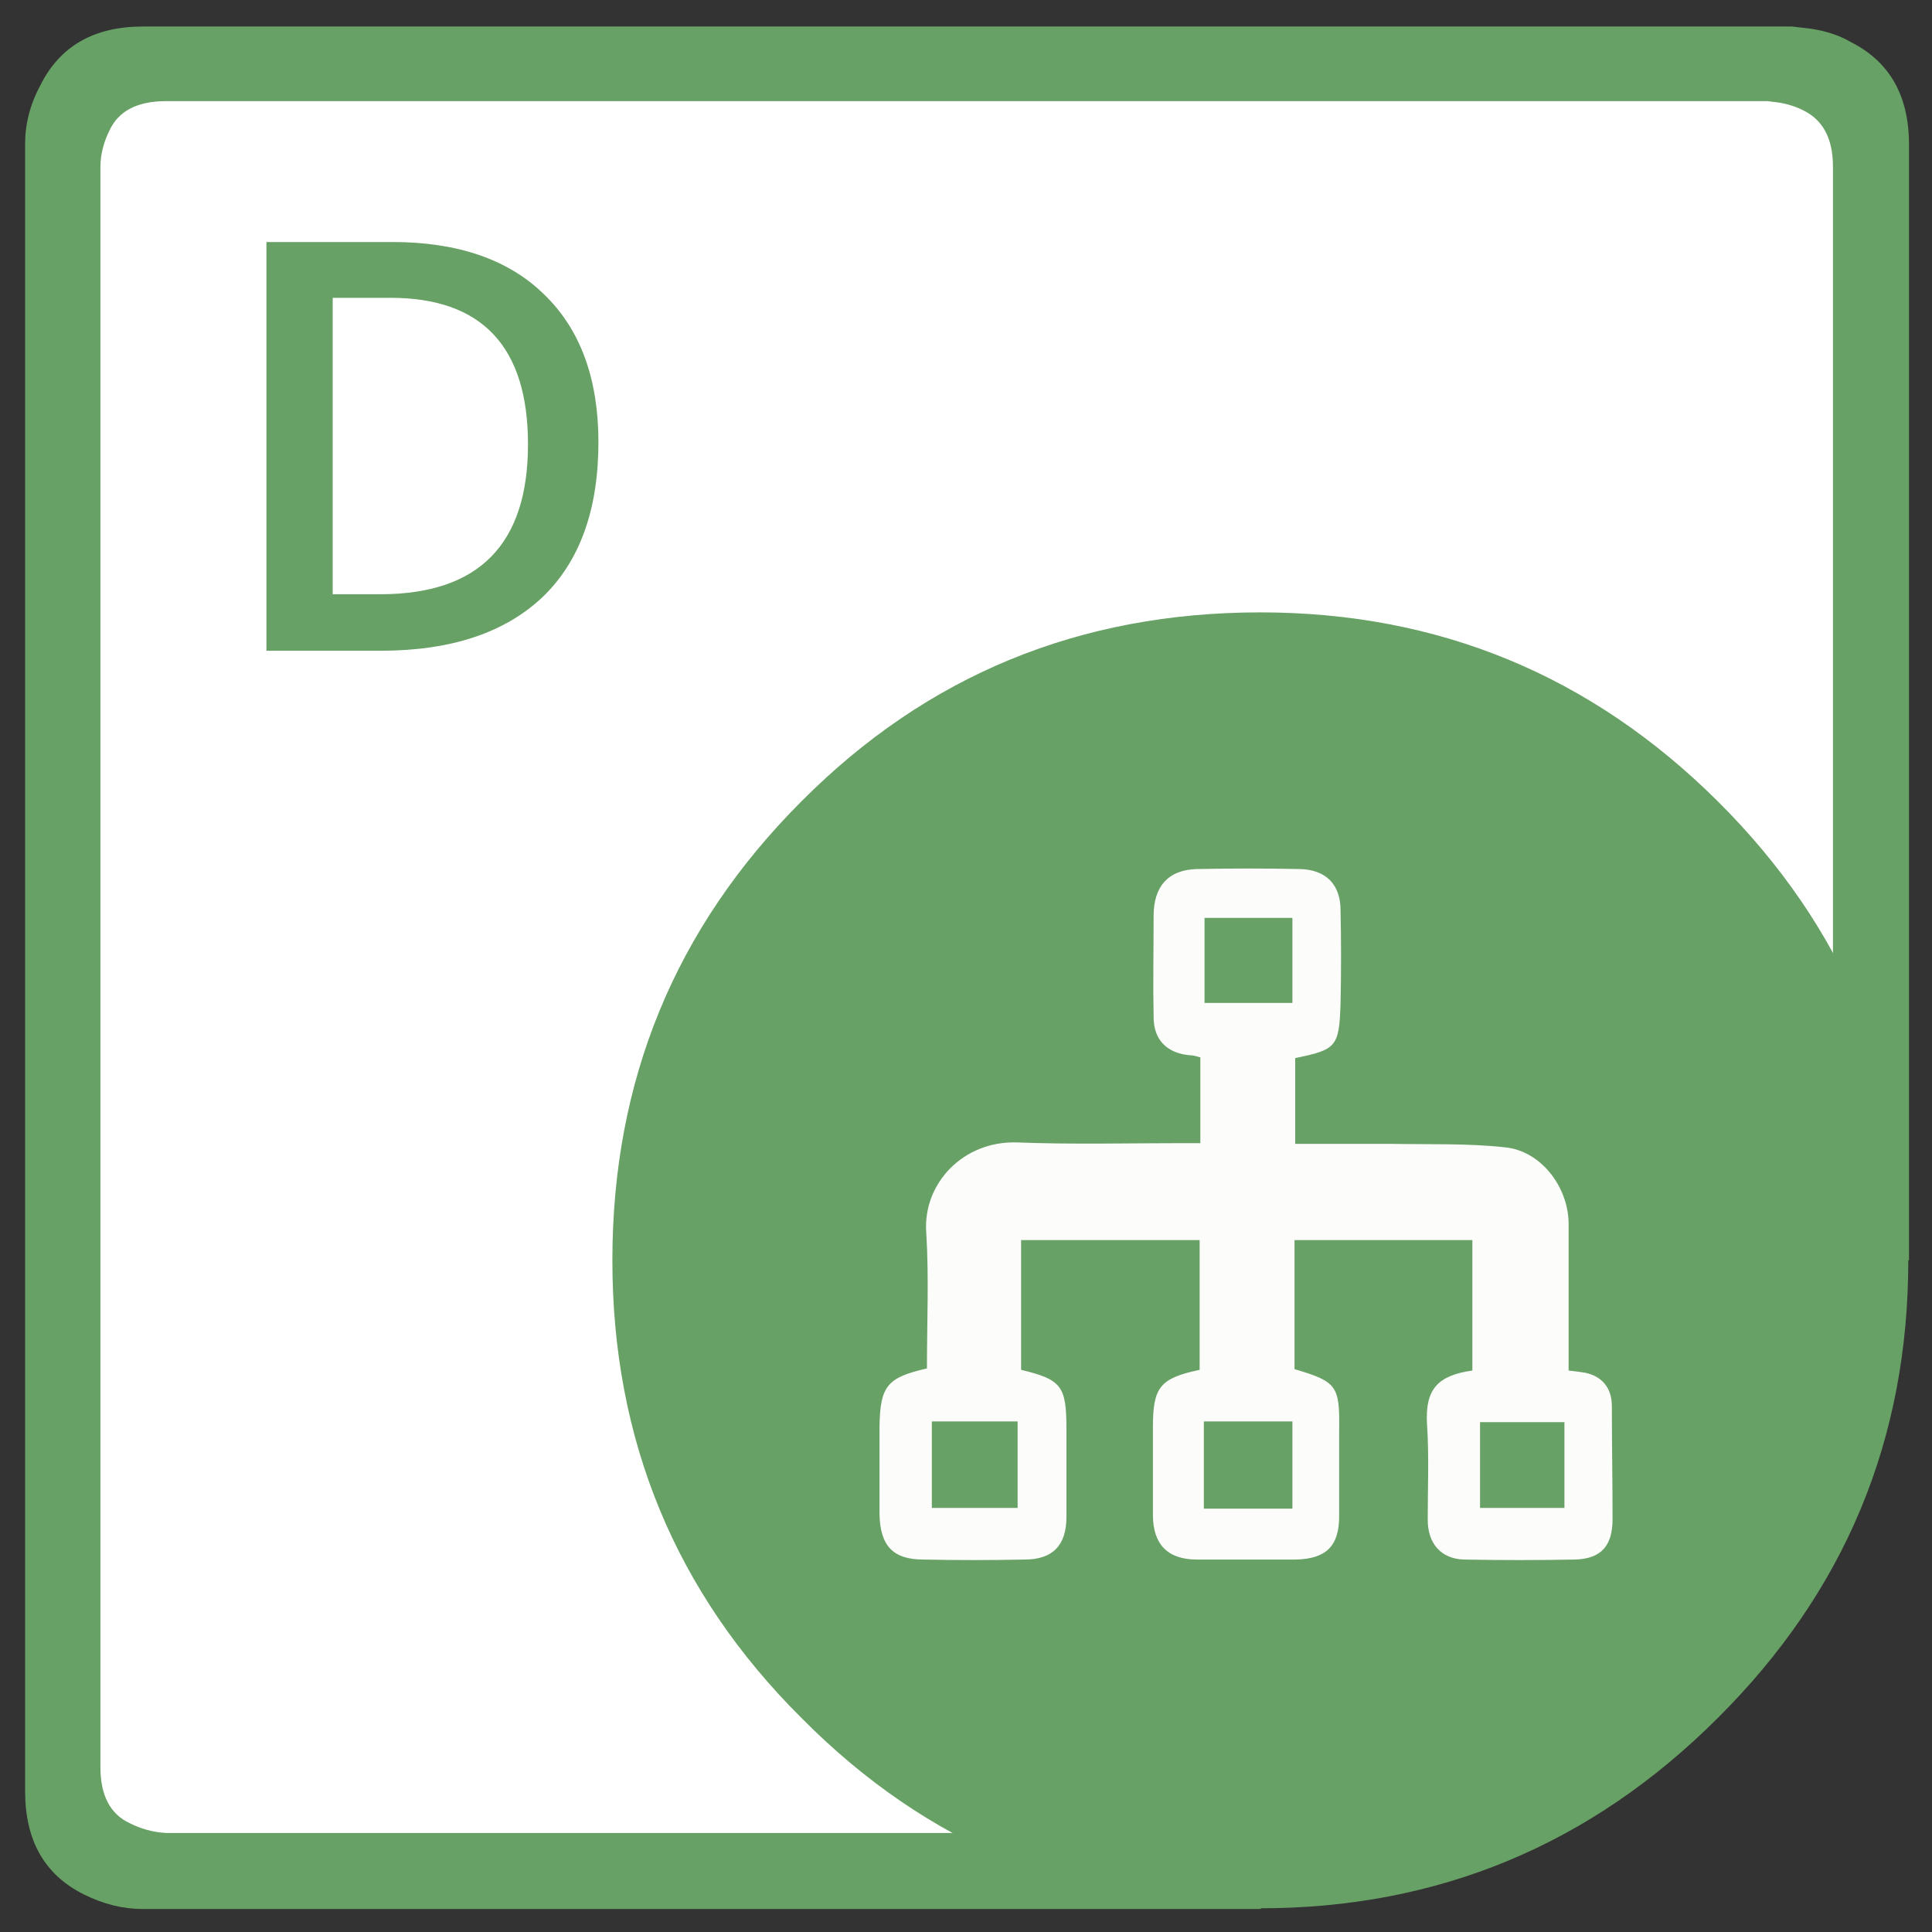 <?xml version="1.0" encoding="utf-8"?>
<!-- Generator: Adobe Illustrator 25.2.0, SVG Export Plug-In . SVG Version: 6.00 Build 0)  -->
<svg version="1.1" id="Aspose.Diagram" xmlns="http://www.w3.org/2000/svg" xmlns:xlink="http://www.w3.org/1999/xlink" x="0px"
	 y="0px" viewBox="0 0 277 277" style="enable-background:new 0 0 277 277;" xml:space="preserve">
<rect x="0" y="0" width="277" height="277" fill="#333333" stroke="none"/>
<style type="text/css">
	.st0{fill:#FFFFFF;}
	.st1{fill-rule:evenodd;clip-rule:evenodd;fill:#68A165;}
	.st2{fill:#68A165;}
	.st3{fill-rule:evenodd;clip-rule:evenodd;fill:#FCFCFB;}
</style>
<g id="NodeJs">
	<path class="st0" d="M247.8,236.5c-31.2,37-130.6,30.5-130.6,30.5h-107V12.3H268V137C268,137,269.2,211.1,247.8,236.5z"/>
	<g>
		<path class="st1" d="M87.8,180.7c0-25.8,9-47.7,27.1-65.8c18-18.1,39.9-27.1,65.8-27.1c25.5,0,47.4,9,65.6,27.1
			c18.2,18.1,27.3,40,27.3,65.8c0,25.7-9.1,47.5-27.3,65.6c-18.2,18.2-40.1,27.3-65.6,27.3c-25.9,0-47.8-9.1-65.8-27.3
			C96.8,228.3,87.8,206.4,87.8,180.7"/>
		<path class="st1" d="M273.7,180.7h-10.9V23.9c0-4-1.4-6.7-4.3-8.1c-1-0.5-2.2-0.9-3.5-1.1l-1.6-0.2H23.8c-4.1,0-6.8,1.4-8.1,4.2
			c-0.8,1.6-1.3,3.4-1.3,5.2v229.5c0,4,1.4,6.7,4.2,8c1.6,0.8,3.3,1.3,5.2,1.4H176l4.8,10.9H20.4c-2.8,0-5.6-0.7-8.4-2.1
			c-5.6-2.8-8.4-7.7-8.4-14.8V20.6c0-2.8,0.7-5.6,2.2-8.4c2.8-5.6,7.7-8.4,14.7-8.4h236.4l2.6,0.3c2.1,0.3,4.1,0.9,5.8,1.9
			c5.6,2.8,8.4,7.7,8.4,14.7V180.7z"/>
		<g>
			<g>
				<path class="st2" d="M85.8,63.4c0,9.7-2.7,17.1-8,22.2c-5.4,5.1-13.1,7.7-23.2,7.7H38.2V34.7h18.1c9.3,0,16.6,2.5,21.7,7.5
					C83.2,47.2,85.8,54.3,85.8,63.4z M75.7,63.7c0-14-6.6-21-19.7-21h-8.3v42.5h6.8C68.7,85.2,75.7,78,75.7,63.7z"/>
			</g>
		</g>
	</g>
	<g id="Shape_2_">
		<path class="st3" d="M132.9,196.2c0-6.6,0.3-13.1-0.1-19.5c-0.5-7,5.3-13.2,13.1-12.9c7.9,0.3,15.7,0.1,23.6,0.1
			c0.8,0,1.6,0,2.6,0c0-4.2,0-8.2,0-12.3c-0.4-0.1-0.9-0.3-1.5-0.3c-3.3-0.3-5.2-2.2-5.2-5.5c-0.1-4.8,0-9.7,0-14.5
			c0-4.2,2.1-6.6,6.2-6.7c4.9-0.1,9.8-0.1,14.8,0c3.7,0.1,5.8,2.2,5.8,5.9c0.1,4.5,0.1,8.9,0,13.4c-0.2,6.2-0.6,6.6-6.5,7.8
			c0,4,0,7.9,0,12.3c4.7,0,9.2,0,13.7,0c5.5,0.1,11-0.1,16.4,0.5c5.1,0.5,9,5.6,9.1,10.8c0,7,0,14.1,0,21.2c0.9,0.1,1.6,0.2,2.3,0.3
			c2.5,0.5,3.9,2.2,3.9,4.8c0,5.4,0.1,10.8,0.1,16.2c0,3.8-1.6,5.7-5.4,5.8c-5.3,0.1-10.6,0.1-15.9,0c-3.3-0.1-5.2-2.3-5.2-5.7
			c0-4.6,0.2-9.2-0.1-13.7c-0.3-5.1,1.6-7,6.5-7.7c0-6.1,0-12.3,0-18.7c-8.5,0-16.9,0-25.5,0c0,6.2,0,12.4,0,18.5
			c6.1,1.8,6.5,2.4,6.4,8.8c0,4.1,0,8.2,0,12.3c0,4.3-1.9,6.1-6.2,6.2c-4.7,0-9.5,0-14.2,0c-4.2,0-6.3-2.2-6.3-6.4
			c0-4.2,0-8.4,0-12.6c0-5.7,1-7,6.7-8.2c0-6.1,0-12.3,0-18.6c-8.5,0-17,0-25.6,0c0,6.3,0,12.5,0,18.6c5.8,1.4,6.5,2.3,6.5,8.5
			c0,4.2,0,8.4,0,12.6c0,4.1-2,6.1-6,6.1c-4.8,0.1-9.7,0.1-14.5,0c-4.4,0-6.2-2-6.3-6.5c0-4.2,0-8.4,0-12.6
			C126.2,198.7,127.2,197.5,132.9,196.2z M172.6,216.3c4.3,0,8.4,0,12.7,0c0-4.2,0-8.3,0-12.5c-4.3,0-8.4,0-12.7,0
			C172.6,208,172.6,212,172.6,216.3z M172.7,143.8c4.4,0,8.5,0,12.6,0c0-4.2,0-8.2,0-12.2c-4.3,0-8.3,0-12.6,0
			C172.7,135.8,172.7,139.7,172.7,143.8z M133.6,203.8c0,4.4,0,8.4,0,12.4c4.2,0,8.2,0,12.3,0c0-4.3,0-8.3,0-12.4
			C141.6,203.8,137.7,203.8,133.6,203.8z M224.3,203.9c-4.2,0-8.2,0-12.1,0c0,4.3,0,8.3,0,12.3c4.1,0,8,0,12.1,0
			C224.3,212.1,224.3,208.1,224.3,203.9z"/>
	</g>
</g>
<g>
</g>
<g>
</g>
<g>
</g>
<g>
</g>
<g>
</g>
<g>
</g>
</svg>
